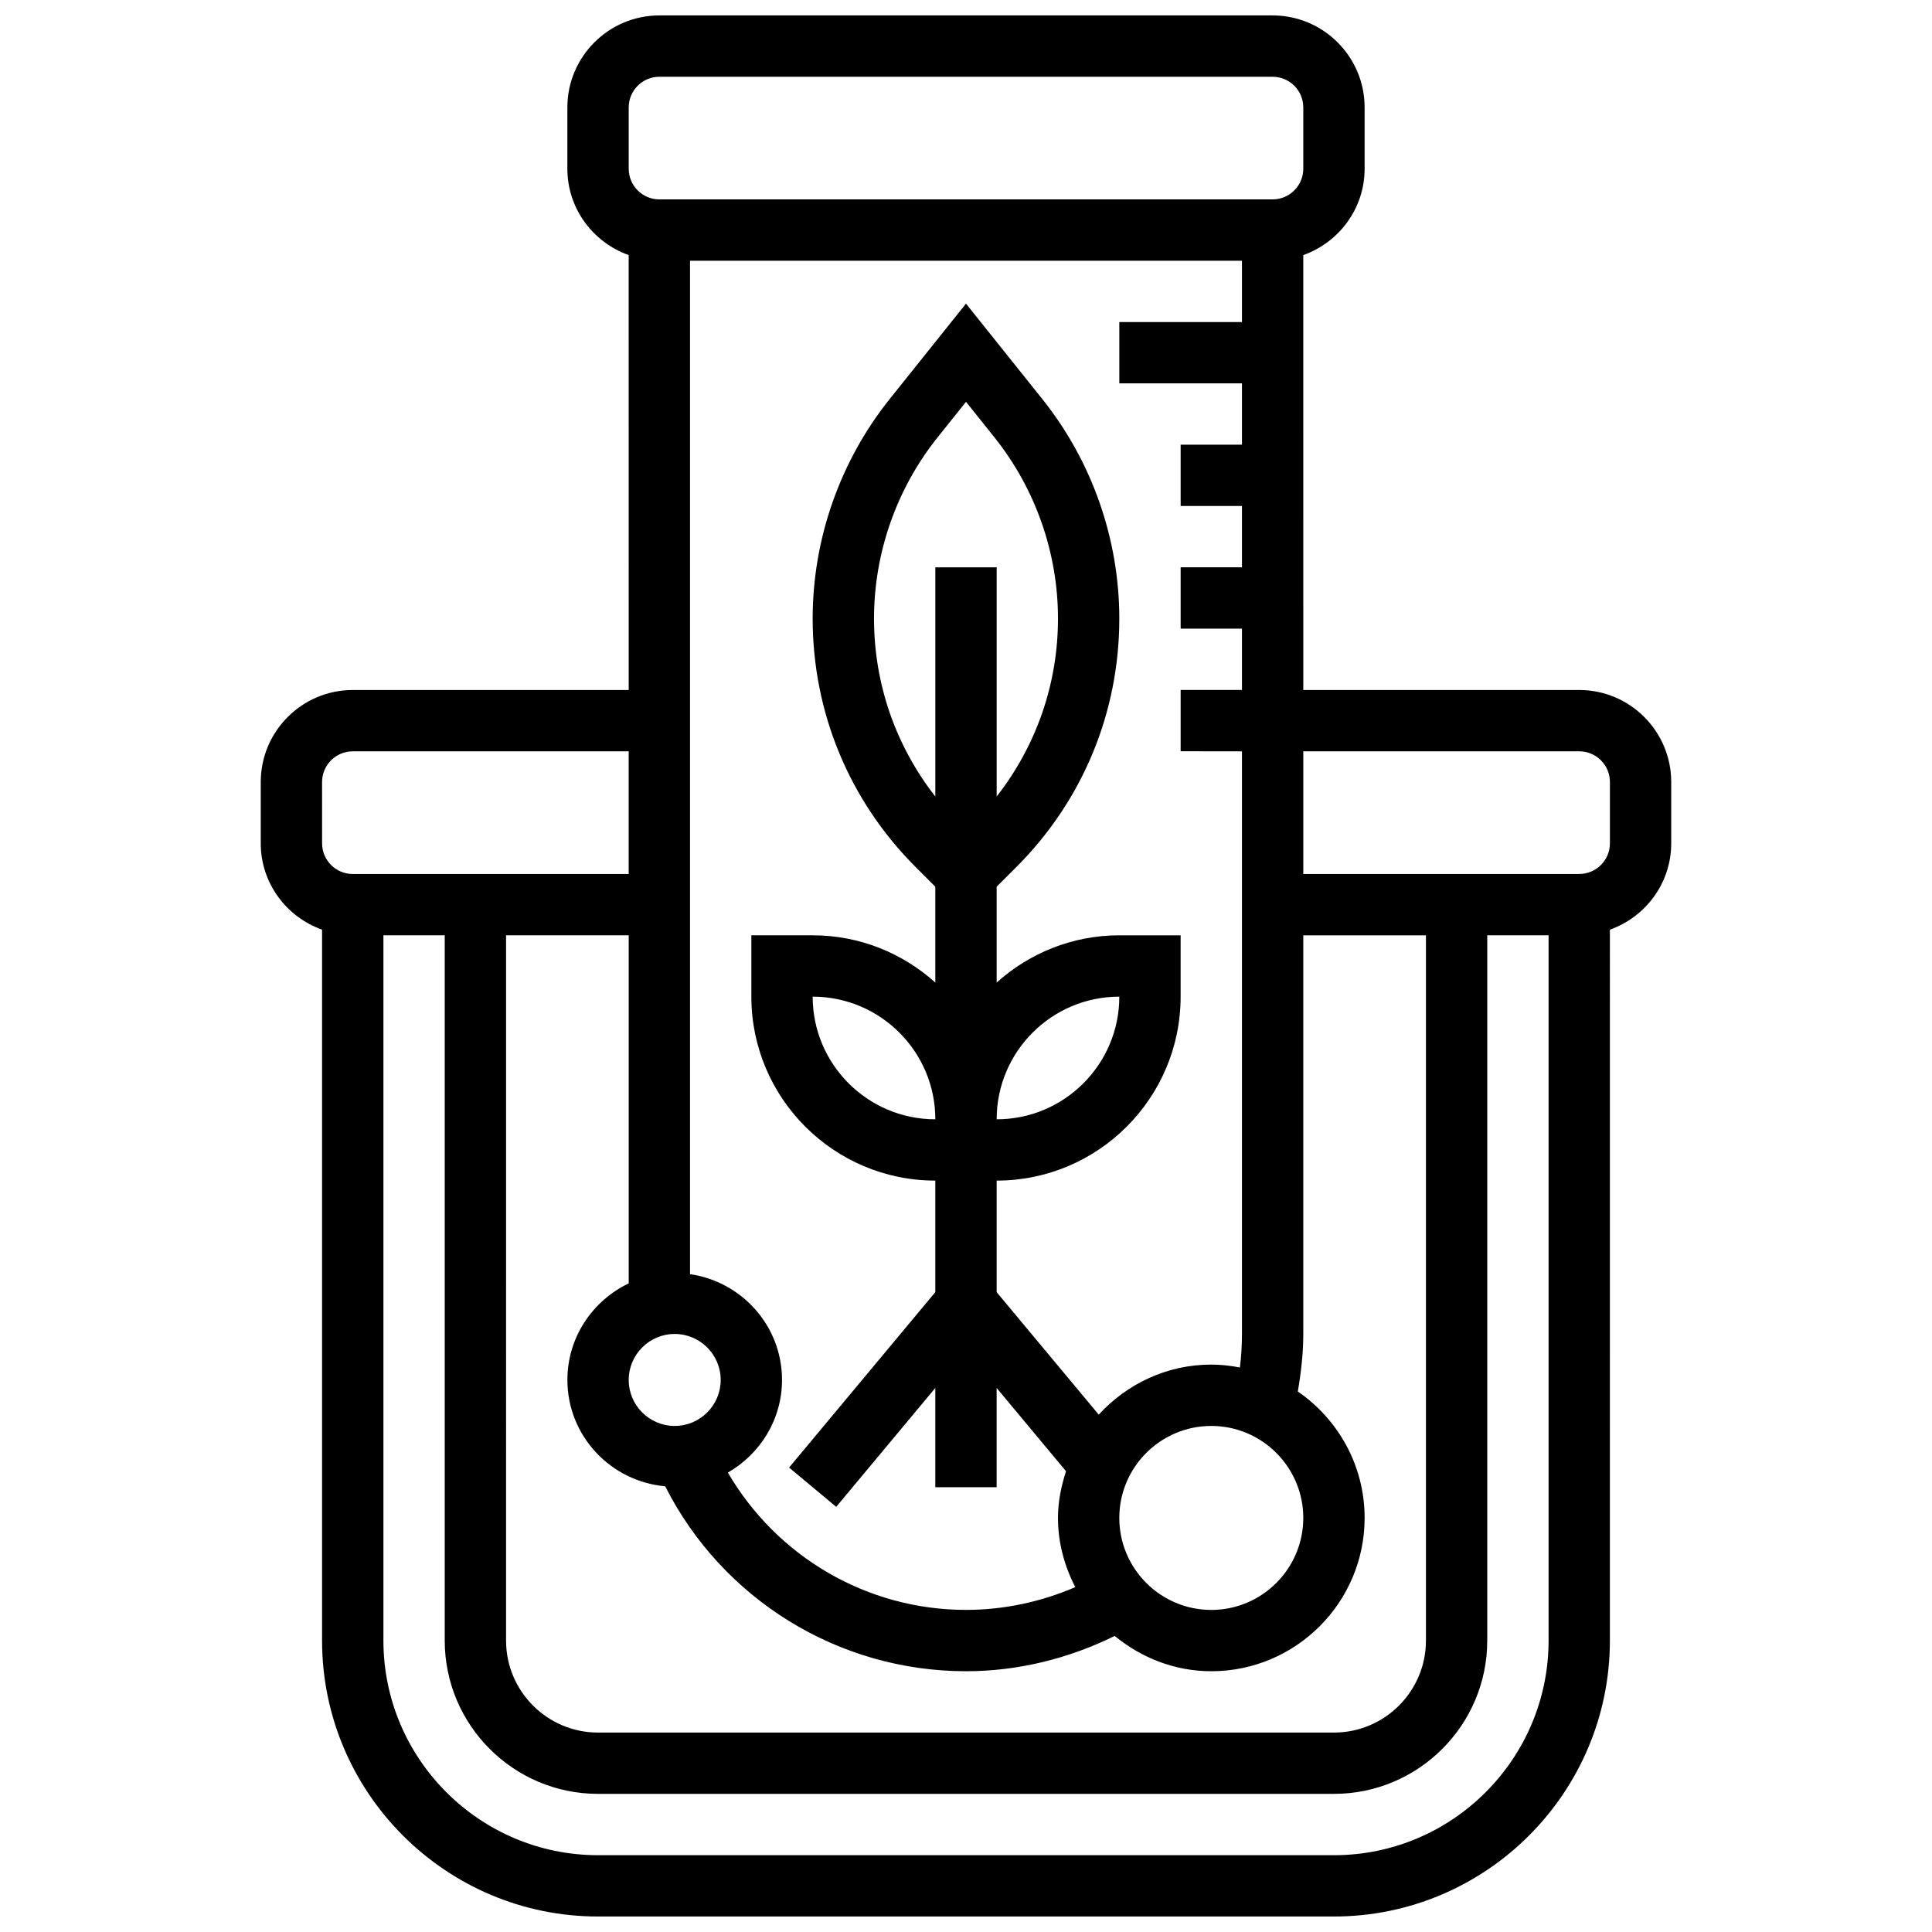 <?xml version="1.0" encoding="UTF-8"?>
<!-- Uploaded to: ICON Repo, www.svgrepo.com, Generator: ICON Repo Mixer Tools -->
<svg width="800px" height="800px" version="1.1" viewBox="144 144 512 512" xmlns="http://www.w3.org/2000/svg">
 <defs>
  <clipPath id="a">
   <path d="m213 148.09h374v503.81h-374z"/>
  </clipPath>
 </defs>
 <g clip-path="url(#a)">
  <path d="m562.52 326.86h-73.133l-0.004-115.26c9.434-3.363 16.254-12.301 16.254-22.883v-16.25c0-13.441-10.938-24.379-24.379-24.379h-162.52c-13.441 0-24.379 10.938-24.379 24.379v16.25c0 10.578 6.816 19.52 16.25 22.883l0.004 115.26h-73.133c-13.441 0-24.379 10.938-24.379 24.379v16.25c0 10.578 6.816 19.52 16.25 22.883v188.39c0 40.328 32.805 73.133 73.133 73.133h195.02c40.328 0 73.133-32.805 73.133-73.133l0.004-188.39c9.434-3.363 16.25-12.301 16.25-22.883v-16.25c0-13.445-10.938-24.383-24.375-24.383zm-89.387 16.254v154.39c0 2.981-0.188 5.949-0.543 8.891-2.465-0.465-4.984-0.766-7.582-0.766-11.832 0-22.395 5.168-29.832 13.262l-27.051-32.457v-29.562c26.891 0 48.754-21.867 48.754-48.754v-16.25h-16.25c-12.496 0-23.867 4.762-32.504 12.516v-25.402l5.242-5.234c17.582-17.586 27.262-40.965 27.262-65.84 0-21.062-7.25-41.711-20.402-58.156l-20.227-25.289-20.227 25.289c-13.156 16.445-20.406 37.102-20.406 58.156 0 24.867 9.68 48.25 27.262 65.836l5.242 5.242v25.402c-8.637-7.762-20.004-12.523-32.504-12.523h-16.25v16.25c0 26.891 21.867 48.754 48.754 48.754v29.562l-38.754 46.488 12.488 10.41 26.266-31.508v26.312h16.25v-26.312l18.383 22.062c-1.258 3.926-2.129 8.035-2.129 12.375 0 6.641 1.746 12.816 4.582 18.348-9.098 3.926-18.949 6.031-28.957 6.031-26.238 0-50.105-14.082-63.105-36.387 8.531-4.918 14.348-14.027 14.348-24.559 0-14.285-10.629-26.035-24.379-28.027v-268.57h146.27v16.25h-32.504v16.25h32.504v16.25h-16.25v16.25h16.25v16.25h-16.25v16.25h16.25v16.25h-16.25v16.25zm-195.02 48.754h32.504v92.238c-9.574 4.582-16.25 14.285-16.25 25.59 0 14.812 11.434 26.879 25.914 28.188 15.16 29.93 45.875 49.008 79.723 49.008 13.734 0 27.18-3.332 39.402-9.352 7.004 5.754 15.852 9.352 25.605 9.352 22.402 0 40.629-18.227 40.629-40.629 0-13.895-7.035-26.172-17.707-33.504 0.859-5.027 1.453-10.125 1.453-15.25v-105.64h32.504v186.9c0 13.441-10.938 24.379-24.379 24.379h-195.02c-13.441 0-24.379-10.938-24.379-24.379zm44.691 130.02c-6.719 0-12.188-5.469-12.188-12.188s5.469-12.188 12.188-12.188 12.188 5.469 12.188 12.188c0.004 6.719-5.465 12.188-12.188 12.188zm166.58 24.379c0 13.441-10.938 24.379-24.379 24.379s-24.379-10.938-24.379-24.379 10.938-24.379 24.379-24.379 24.379 10.938 24.379 24.379zm-97.512-251.91v60.734c-10.5-13.441-16.25-29.855-16.25-47.172 0-17.383 5.981-34.43 16.844-48.008l7.535-9.426 7.531 9.418c10.863 13.578 16.844 30.629 16.844 48.008 0 17.324-5.754 33.73-16.25 47.172v-60.727zm16.254 146.27c0-17.926 14.578-32.504 32.504-32.504 0 17.926-14.578 32.504-32.504 32.504zm-16.254 0c-17.926 0-32.504-14.578-32.504-32.504 17.926 0 32.504 14.578 32.504 32.504zm-81.258-268.16c0-4.477 3.641-8.125 8.125-8.125h162.52c4.484 0 8.125 3.648 8.125 8.125v16.25c0 4.477-3.641 8.125-8.125 8.125h-162.52c-4.484 0-8.125-3.648-8.125-8.125zm-81.262 178.77c0-4.477 3.641-8.125 8.125-8.125h73.133v32.504h-73.129c-4.484 0-8.125-3.648-8.125-8.125zm268.16 284.41h-195.02c-31.359 0-56.883-25.523-56.883-56.883v-186.9h16.25v186.9c0 22.402 18.227 40.629 40.629 40.629h195.02c22.402 0 40.629-18.227 40.629-40.629l0.004-186.9h16.25v186.9c0 31.359-25.523 56.883-56.879 56.883zm73.133-268.16c0 4.477-3.641 8.125-8.125 8.125h-73.133v-32.504h73.133c4.484 0 8.125 3.648 8.125 8.125z"/>
 </g>
</svg>